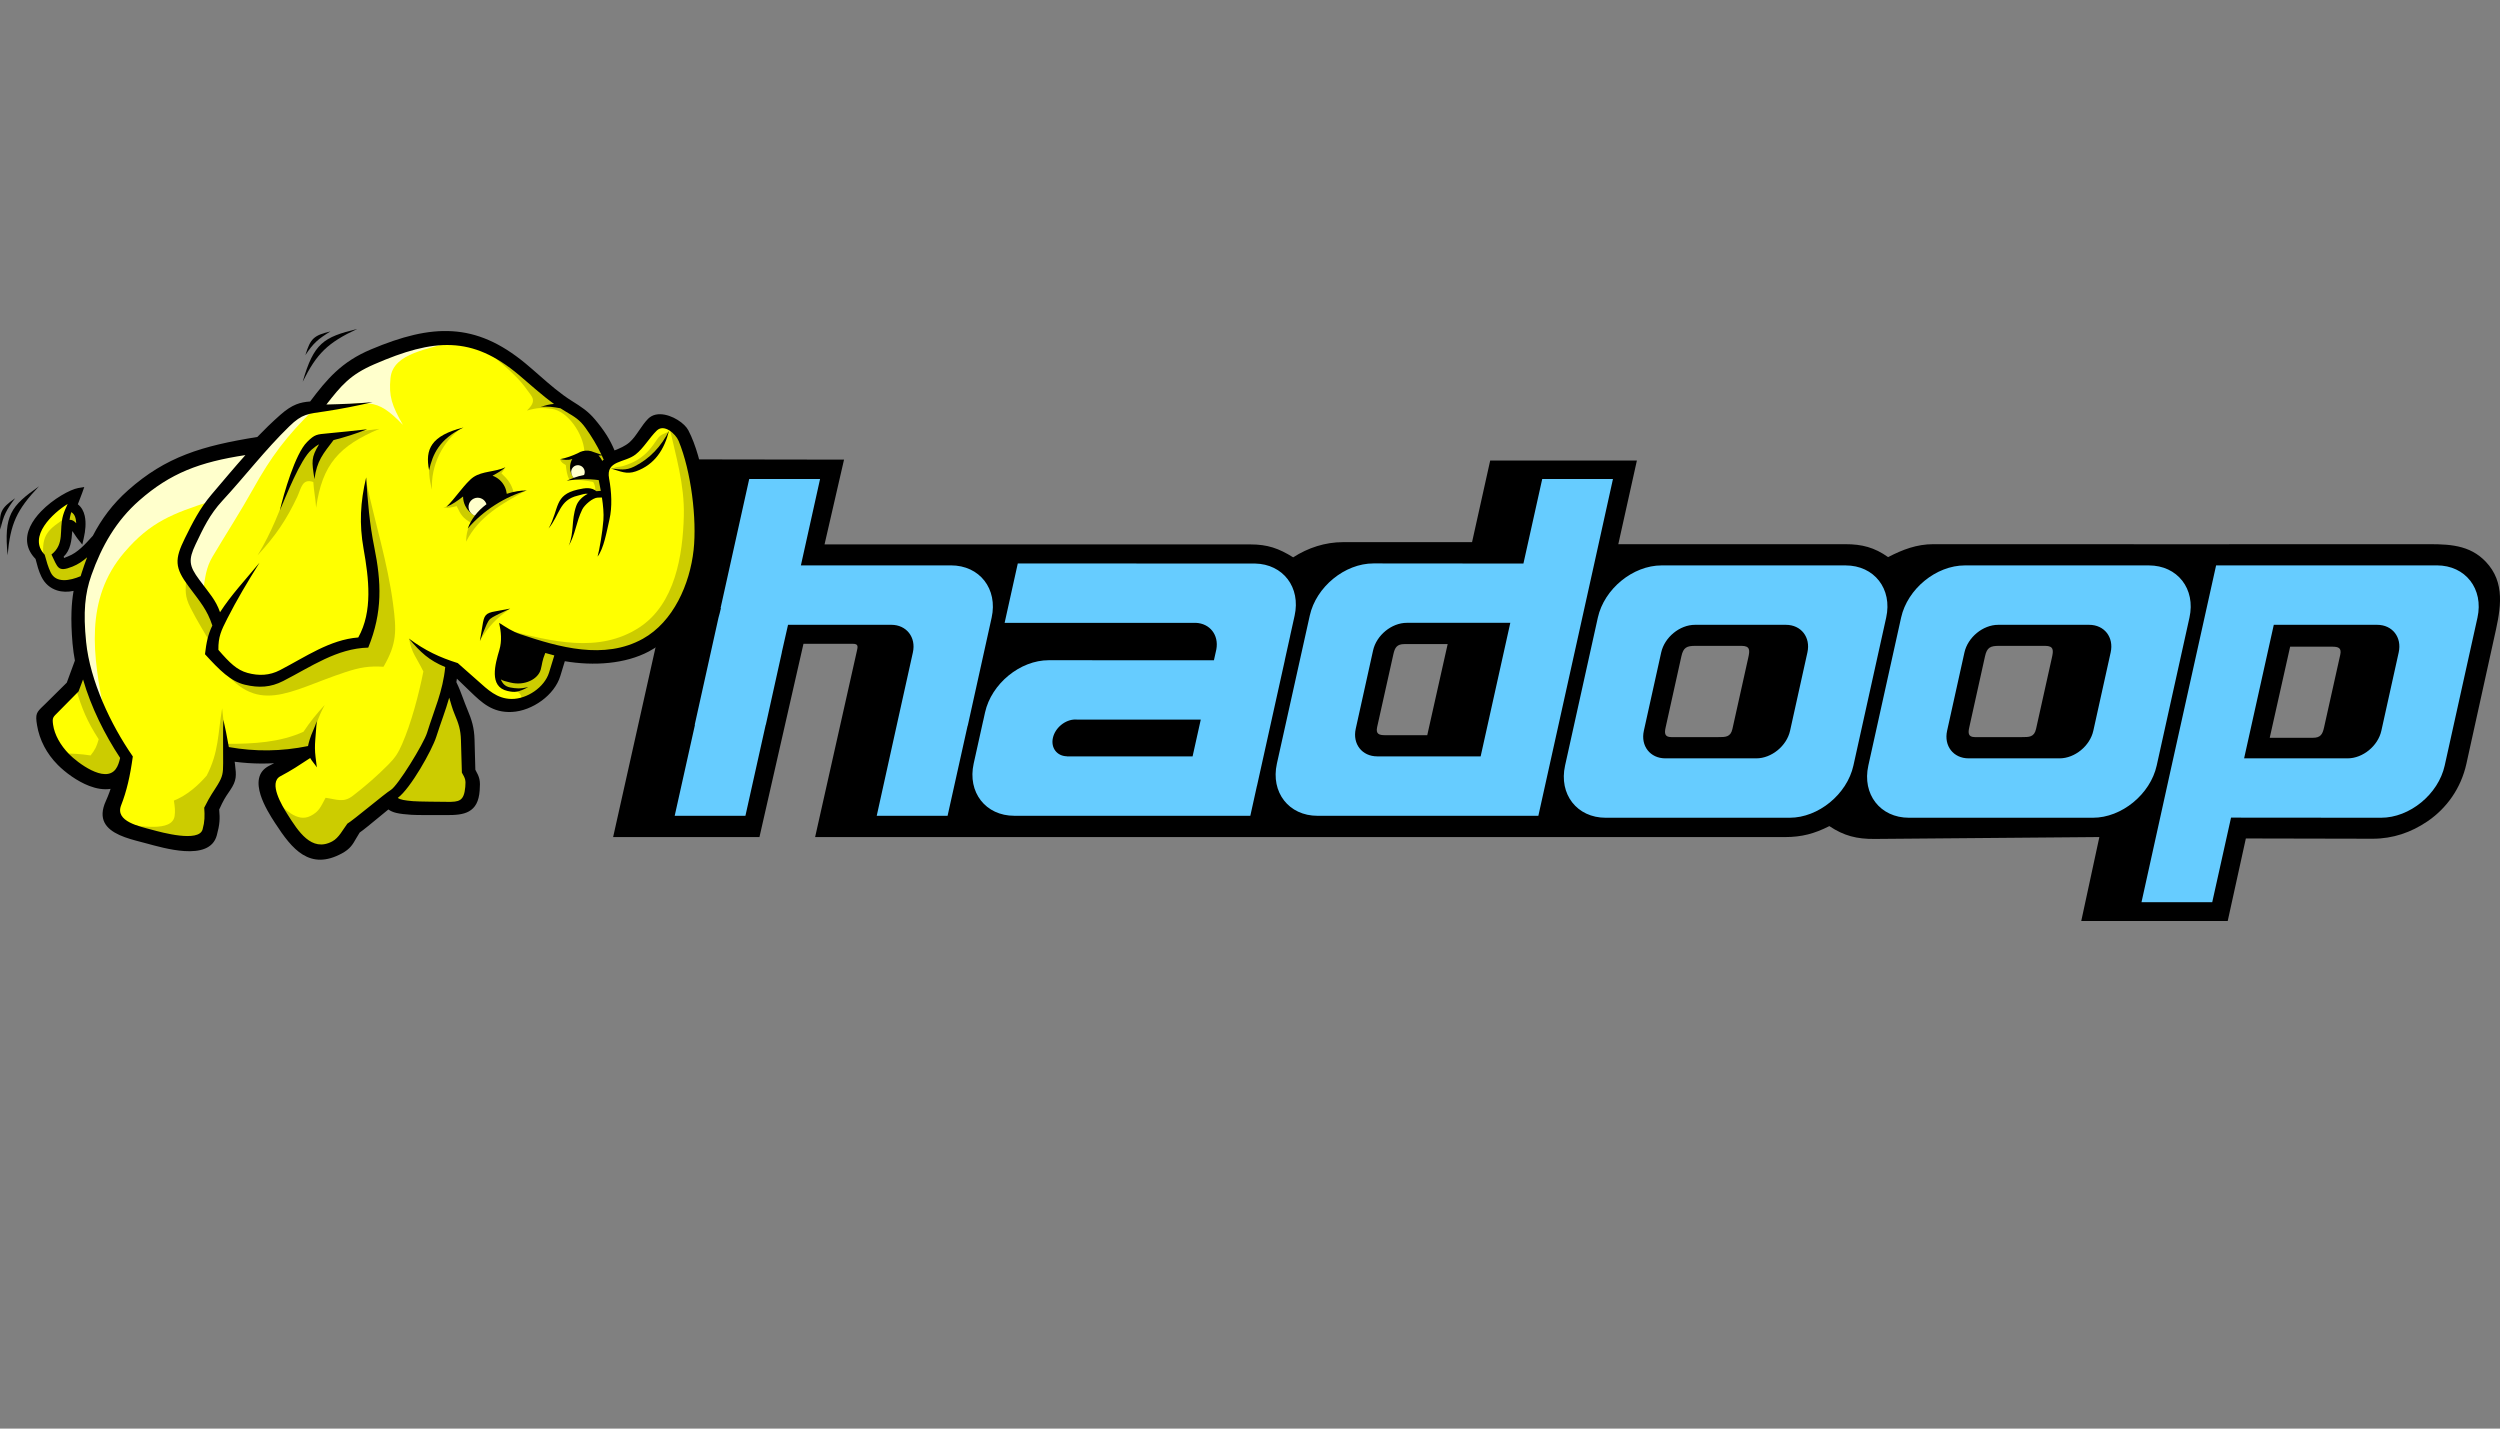 <?xml version="1.0" encoding="utf-8"?>
<!-- Generator: Adobe Illustrator 28.1.0, SVG Export Plug-In . SVG Version: 6.00 Build 0)  -->
<svg version="1.1"
	 id="svg2" xmlns:cc="http://creativecommons.org/ns#" xmlns:svg="http://www.w3.org/2000/svg" xmlns:dc="http://purl.org/dc/elements/1.1/" xmlns:rdf="http://www.w3.org/1999/02/22-rdf-syntax-ns#"
	 xmlns="http://www.w3.org/2000/svg" xmlns:xlink="http://www.w3.org/1999/xlink" x="0px" y="0px" width="140px" height="80px"
	 viewBox="0 0 140 80" style="enable-background:new 0 0 140 80;" xml:space="preserve">
<rect x="0" y="0" width="140" height="80" fill="#808080" stroke="none"/>
<style type="text/css">
	.st0{fill-rule:evenodd;clip-rule:evenodd;}
	.st1{fill-rule:evenodd;clip-rule:evenodd;fill:#66CCFF;}
	.st2{fill-rule:evenodd;clip-rule:evenodd;fill:#FFFF00;stroke:#1F1917;stroke-width:0.059;stroke-miterlimit:12.5;}
	.st3{fill-rule:evenodd;clip-rule:evenodd;fill:#FFFFCC;}
	.st4{fill-rule:evenodd;clip-rule:evenodd;fill:#CCCC00;}
</style>
<g id="g112">
</g>
<g>
	<path class="st0" d="M116.55,51.576c2.734,0,5.468,0,8.202,0c0.339-1.541,0.677-3.081,1.016-4.622c2.341,0,4.757,0.015,7.098,0.015
		c1.143,0,2.155-0.355,3.054-0.962c1.085-0.733,1.895-1.857,2.2-3.243c0.515-2.345,1.032-4.689,1.55-7.033
		c0.295-1.338,0.679-2.849-0.28-4.058c-0.883-1.112-2.054-1.199-3.34-1.199c-9.26,0.01-18.521,0-27.781,0
		c-0.935,0-1.718,0.302-2.535,0.724c-0.766-0.542-1.458-0.724-2.398-0.724c-4.237,0-8.474,0-12.711,0
		c0.347-1.562,0.694-3.123,1.041-4.685c-2.738,0-5.476,0-8.215,0c-0.339,1.524-0.677,3.047-1.016,4.571c-2.408,0-4.816,0-7.224,0
		c-0.998,0-1.956,0.313-2.793,0.851c-0.811-0.505-1.437-0.724-2.398-0.724c-7.949,0-15.897,0-23.846,0
		c0.364-1.583,0.728-3.166,1.092-4.748c-2.734-0.004-5.468-0.008-8.202-0.013c-1.576,7.05-3.152,14.1-4.729,21.149
		c2.731,0.001,5.463,0.002,8.194,0.002c0.822-3.608,1.643-7.216,2.465-10.824c0.924,0,1.848,0,2.773,0
		c0.33,0,0.265,0.188,0.21,0.436c-0.777,3.462-1.554,6.925-2.331,10.387c18.108,0,36.216,0,54.324,0
		c0.922,0,1.643-0.191,2.473-0.614c0.818,0.546,1.54,0.728,2.539,0.719l12.582-0.106C117.224,48.444,116.887,50.01,116.55,51.576z
		 M81.069,36.069c-0.806,0-1.612,0-2.418,0c-0.424,0-0.539,0.193-0.623,0.574c-0.303,1.358-0.605,2.716-0.908,4.074
		c-0.086,0.39,0.111,0.454,0.453,0.454c0.785,0,1.569,0,2.353,0C80.308,39.47,80.689,37.77,81.069,36.069L81.069,36.069z
		 M94.94,36.168c0.861,0,1.722,0,2.583,0c0.497,0,0.47,0.261,0.38,0.663c-0.296,1.33-0.592,2.66-0.887,3.99
		c-0.103,0.464-0.393,0.457-0.792,0.457c-0.876,0-1.752,0-2.628,0c-0.386,0-0.39-0.228-0.321-0.54c0.295-1.33,0.59-2.66,0.884-3.99
		C94.268,36.255,94.462,36.168,94.94,36.168z M111.943,36.168c0.861,0,1.722,0,2.583,0c0.497,0,0.47,0.261,0.38,0.663
		c-0.296,1.33-0.592,2.66-0.887,3.99c-0.103,0.464-0.393,0.457-0.792,0.457c-0.876,0-1.752,0-2.628,0
		c-0.386,0-0.39-0.228-0.321-0.54c0.295-1.33,0.59-2.66,0.884-3.99C111.271,36.255,111.465,36.168,111.943,36.168L111.943,36.168z
		 M127.105,41.316c0.806,0,1.612,0,2.418,0c0.424,0,0.539-0.193,0.623-0.574c0.303-1.358,0.605-2.716,0.908-4.074
		c0.086-0.39-0.111-0.454-0.453-0.454c-0.785,0-1.569,0-2.353,0C127.867,37.915,127.486,39.616,127.105,41.316"/>
	<path class="st1" d="M93.049,31.663h10.302c1.608,0,2.632,1.316,2.275,2.923l-1.835,8.285c-0.356,1.608-1.963,2.923-3.57,2.923
		H89.919c-1.608,0-2.632-1.315-2.275-2.923l1.835-8.285C89.835,32.979,91.442,31.663,93.049,31.663L93.049,31.663z M94.917,34.99
		h5.094c0.851,0,1.393,0.696,1.204,1.547l-0.971,4.385c-0.188,0.85-1.039,1.546-1.89,1.546H93.26c-0.851,0-1.393-0.696-1.204-1.546
		l0.971-4.385C93.216,35.686,94.066,34.99,94.917,34.99 M110.032,31.663h10.302c1.608,0,2.632,1.316,2.276,2.923l-1.835,8.285
		c-0.356,1.608-1.963,2.923-3.571,2.923h-10.302c-1.608,0-2.632-1.315-2.275-2.923l1.835-8.285
		C106.817,32.979,108.424,31.663,110.032,31.663z M111.899,34.99h5.094c0.851,0,1.393,0.696,1.204,1.547l-0.971,4.385
		c-0.188,0.85-1.039,1.546-1.89,1.546h-5.094c-0.851,0-1.393-0.696-1.204-1.546l0.971-4.385
		C110.198,35.686,111.048,34.99,111.899,34.99 M127.332,34.99h5.791c0.851,0,1.393,0.696,1.204,1.547l-0.971,4.385
		c-0.188,0.85-1.039,1.546-1.89,1.546h-5.796L127.332,34.99z M124.102,31.661l-2.582,11.632l-0.55,2.494l-1.046,4.736h3.961
		l1.053-4.736l8.398,0.007c1.607,0.001,3.211-1.315,3.567-2.922l1.835-8.283c0.356-1.607-0.668-2.928-2.276-2.928L124.102,31.661
		L124.102,31.661z M82.916,42.357h-5.791c-0.851,0-1.393-0.696-1.204-1.546l0.971-4.386c0.188-0.85,1.039-1.547,1.889-1.547h5.796
		L82.916,42.357z M86.365,26.823l-1.053,4.736l-8.398-0.007c-1.607-0.001-3.211,1.314-3.567,2.922l-1.841,8.289
		c-0.356,1.607,0.668,2.922,2.276,2.922h12.366l3.132-14.126l1.046-4.736L86.365,26.823L86.365,26.823z M53.255,31.661H44.85
		l1.074-4.838h-3.968l-1.604,7.229h0.02l-0.068,0.285c-0.025,0.083-0.049,0.167-0.068,0.251l-1.332,6h0.014l-1.135,5.096h3.961
		l1.135-5.096h0.007l0.897-4.05c0.002-0.006-0.001-0.014,0-0.02l0.347-1.529h5.782c0.851,0,1.398,0.698,1.209,1.549l-0.91,4.104
		l-1.114,5.042h3.968l1.121-5.042h0.007l1.339-6.054C55.887,32.982,54.863,31.661,53.255,31.661z M70.018,45.684H56.802
		c-1.608,0-2.632-1.316-2.276-2.923l0.533-2.404h0.002l0.102-0.462c0.356-1.607,1.963-2.924,3.57-2.923l9.247,0.004l0.136-0.614
		c0.145-0.801-0.36-1.451-1.154-1.483H56.259l0.737-3.325l13.284,0.004c1.574,0.031,2.57,1.334,2.218,2.922l-0.25,1.128h0.002
		l-0.303,1.369h0.003l-1.559,7.034h-0.003L70.018,45.684L70.018,45.684z M59.745,42.357h7.04l0.458-2.06h-6.92
		c-0.033-0.003-0.068-0.005-0.103-0.005l0,0c-0.567,0-1.133,0.464-1.258,1.03l0,0c-0.124,0.56,0.228,1.019,0.783,1.03
		C59.746,42.354,59.746,42.356,59.745,42.357"/>
	<path id="path66" class="st0" d="M4.4,37.01c-0.163,0.442-0.325,0.885-0.488,1.328c-0.403,0.398-0.805,0.797-1.208,1.196
		c-0.44,0.436-0.535,0.433-0.431,1.05c0.121,0.725,0.47,1.472,1.111,2.115c0.674,0.676,2.09,1.633,3.109,1.182
		c-0.095,0.342-0.22,0.701-0.38,1.052C5.43,46.43,7.095,46.724,8.26,47.039c0.968,0.262,3.345,0.96,3.688-0.313
		c0.154-0.573,0.178-0.88,0.123-1.427c0.301-0.673,0.398-0.78,0.647-1.15c0.342-0.508,0.318-0.701,0.243-1.331
		c-0.014-0.121-0.032-0.254-0.053-0.393c1.153,0.174,2.262,0.171,3.392,0.031c-0.343,0.2-0.687,0.375-1.141,0.608
		c-1.077,0.554-0.062,2.187,0.402,2.903c0.974,1.501,1.848,2.534,3.494,1.644c0.553-0.299,0.596-0.618,0.941-1.133
		c0.191-0.105,1.173-0.94,1.757-1.412c0.221,0.266,0.645,0.315,1.288,0.361c0.323,0.024,1.592,0.015,1.928,0.018
		c1.009,0.006,1.614-0.098,1.693-1.198c0.037-0.521,0.015-0.632-0.241-1.088c-0.015-0.575-0.031-1.15-0.046-1.725
		c-0.018-0.648-0.141-1.045-0.395-1.65c-0.231-0.55-0.361-1.019-0.63-1.551c0.037-0.209,0.066-0.424,0.086-0.65
		c0.343,0.33,0.686,0.661,1.029,0.991c0.654,0.63,1.194,1.144,2.19,1.097c1.038-0.049,2.226-0.867,2.531-1.867
		c0.101-0.334,0.203-0.668,0.304-1.001c1.565,0.296,3.395,0.228,4.758-0.499c2.005-1.07,2.942-3.221,3.173-5.496
		c0.186-1.841-0.173-4.936-1.05-6.615c-0.258-0.494-1.423-1.119-1.934-0.601c-0.385,0.39-0.649,0.984-1.065,1.339
		c-0.322,0.275-0.72,0.411-1.07,0.555c-0.27-0.73-0.659-1.297-1.135-1.864c-0.378-0.451-0.735-0.675-1.234-0.988
		c-0.986-0.618-1.751-1.397-2.649-2.137c-2.715-2.239-5.047-2.17-8.43-0.746c-1.614,0.679-2.393,1.601-3.382,2.926
		c-0.598,0.031-1.009,0.147-1.642,0.705c-0.467,0.412-0.901,0.836-1.322,1.275c-3.162,0.504-5.126,1.107-7.204,2.949
		c-0.846,0.75-1.46,1.58-1.94,2.514c-0.445,0.492-0.888,0.996-1.475,1.222c-0.414,0.159-0.406,0.159-0.552-0.23
		c0.492-0.37,0.484-1.065,0.53-1.695c0.31,0.015,0.427,0.363,0.638,0.629c0.125-0.557,0.197-1.422-0.389-1.725
		c0.095-0.255,0.203-0.512,0.302-0.793c-0.865,0.15-3.829,2.148-2.247,3.672c0.104,0.423,0.186,0.715,0.324,1.001
		c0.362,0.753,1.175,0.881,1.884,0.605c-0.194,0.891-0.234,1.86-0.117,3.221C4.289,36.35,4.336,36.679,4.4,37.01"/>
	<path id="path70" class="st2" d="M14.618,24.975l-2.637,0.429l-2.407,1.055L7.53,27.744l-1.945,2.374l-1.099,1.164l-1.062,0.392
		l-0.281-0.687l0.491-0.709l0.11-1l0.329,0.013l0.36,0.328l-0.097-1.019l-0.399-0.267l0.012-0.388l-0.944,0.534L2.15,29.487
		l-0.178,0.902l0.366,0.722l0.341,1.227l0.694,0.328l0.73-0.036l0.692-0.402l-0.461,2.341l0.461,2.604l-0.508,1.203l-1.664,1.793
		l0.296,1.071l0.788,1.241l1.486,1.046l0.788,0.108l0.876,0.03L6.31,45.909l2.011,0.824l2.506,0.33l0.857-0.56l0.066-1.516
		l0.956-1.582l0.066-1.253l2.308,0.165l2.143-0.198l-2.143,1.286l0.363,1.549l1.352,2.11l1.319,0.56l1.055-0.429l0.429-0.857
		l2.209-1.681l0.429,0.363l3.462,0.132l0.692-0.56l0.066-0.989l-0.231-0.429l-0.165-2.67l-1.154-2.308l0.198-1.022l0.692,0.363
		l1.945,1.813l0.956,0.066l1.055-0.429l1.055-0.791l0.527-1.714l3.099,0.198l1.879-0.725l1.516-1.418l1.088-2.044l0.264-2.407
		l-0.231-2.802l-0.593-2.505l-0.593-0.791l-0.824-0.264l-1.451,1.582l-1.319,0.462l-1.154-1.912l-1.154-1.055l-0.626-0.396
		l-2.505-2.077l-2.011-1.088l-2.011-0.165l-2.341,0.396l-2.044,0.758l-1.418,1.154l-1.121,1.352l-1.154,0.33L14.618,24.975
		L14.618,24.975z"/>
	<path id="path72" class="st3" d="M6.969,30.925c-2.259,2.635-1.757,5.831-1.131,8.961c-0.334-0.844-0.668-1.688-1.002-2.533
		c-0.123-0.774-0.246-1.548-0.369-2.322c0.035-0.791,0.07-1.583,0.106-2.374c0.317-0.756,0.633-1.512,0.95-2.269
		c0.475-0.703,0.95-1.407,1.425-2.111c0.739-0.616,1.477-1.231,2.216-1.847c0.809-0.334,1.618-0.668,2.427-1.002
		c0.95-0.123,1.899-0.246,2.849-0.369c-0.879,1.002-1.759,2.005-2.638,3.007C9.682,28.754,8.432,29.217,6.969,30.925"/>
	<path id="path74" class="st3" d="M17.604,22.897c-1.571,1.532-2.428,2.688-3.428,4.482c-0.715,1.283-1.517,2.519-2.268,3.785
		c-0.38,0.641-0.416,1.178-0.53,1.916c-0.369-0.44-0.739-0.879-1.108-1.319c0.176-0.528,0.352-1.055,0.528-1.583
		c0.598-1.073,1.196-2.146,1.794-3.219c1.266-1.249,2.533-2.497,3.799-3.746C16.795,23.108,17.199,23.002,17.604,22.897"/>
	<path id="path76" class="st3" d="M25.36,19.098c-1.258,0.472-3.347,0.627-3.492,2.071c-0.103,1.025,0.077,1.54,0.695,2.625
		c-1.526-1.579-1.904-1.335-4.854-0.844c0.422-0.598,0.844-1.196,1.266-1.794c0.739-0.457,1.477-0.915,2.216-1.372
		c0.95-0.211,1.899-0.422,2.849-0.633C24.481,19.133,24.92,19.115,25.36,19.098"/>
	<path id="path78" class="st4" d="M28.831,38.626c0.419,0.258,0.41,0.446,0.34,0.623c0.33-0.132,0.661-0.264,0.991-0.396
		c0.214-0.287,0.428-0.575,0.642-0.862c0.159-0.409,0.318-0.819,0.477-1.228c-0.203-0.153-0.406-0.305-0.609-0.458
		c-0.887,0.113-1.774,0.227-2.661,0.34c-0.066,0.179-0.132,0.359-0.198,0.538c0.019,0.255,0.038,0.51,0.057,0.764
		c0.085,0.151,0.17,0.302,0.255,0.453c0.132,0.066,0.264,0.132,0.396,0.198C28.623,38.608,28.727,38.617,28.831,38.626"/>
	<path id="path80" class="st4" d="M28.583,34.075c-1.334,0.385-1.324,0.491-1.718,1.815C27.386,35.055,27.771,34.634,28.583,34.075"
		/>
	<path id="path82" class="st4" d="M37.454,24.17c-0.237,0.11-0.468,0.162-0.616,0.379c-0.319,0.467-0.593,0.86-1.12,1.188
		c-0.266,0.165-0.541,0.272-0.823,0.36c-0.234,0.073-0.374,0.008-0.573,0.151c0.118,0.021,0.236,0.041,0.354,0.062
		c0.26,0,0.521,0,0.781,0c0.321-0.198,0.642-0.396,0.963-0.595c0.189-0.198,0.378-0.396,0.566-0.595
		C37.141,24.804,37.297,24.487,37.454,24.17"/>
	<path id="path84" class="st4" d="M16.203,27.131c-0.525,1.436-0.983,2.667-1.779,3.968c1.019-1.098,1.636-2.031,2.22-3.272
		c0.227-0.482,0.269-1.048,0.901-0.837c0.028,0.481,0.13,0.963,0.158,1.444c0.341-2.445,1.303-3.468,3.539-4.417
		c-0.632,0.076-1.265,0.151-1.897,0.227c-0.595,0.132-1.189,0.264-1.784,0.396c-0.293,0.425-0.585,0.849-0.878,1.274
		C16.524,26.319,16.363,26.725,16.203,27.131"/>
	<path id="path86" class="st4" d="M20.535,27.074c0.482,2.27,1.176,4.448,1.478,6.754c0.196,1.498,0.217,2.218-0.537,3.511
		c-0.824-0.053-1.335,0.04-2.132,0.301c-3.172,1.04-4.992,2.569-7.129-0.512c0.682,0.321,1.365,0.643,2.047,0.965
		c0.486-0.096,0.973-0.191,1.459-0.287c0.859-0.5,1.718-1,2.577-1.501c0.67-0.132,1.34-0.264,2.01-0.396
		c0.217-0.906,0.434-1.812,0.651-2.718c-0.16-1.199-0.321-2.397-0.481-3.596c-0.019-0.566-0.038-1.132-0.057-1.699
		C20.459,27.622,20.497,27.348,20.535,27.074"/>
	<path id="path88" class="st4" d="M25.999,41.118c-0.266,1.844,0.614,2.835,0.249,3.344c-0.103,0.144-0.243,0.396-0.399,0.465
		c-0.558,0.246-1.324-0.046-1.379,0.098c-0.613,0-1.227,0-1.84,0c-0.245-0.104-0.491-0.208-0.736-0.311
		c0.378-0.444,0.755-0.887,1.133-1.331c0.368-0.802,0.736-1.605,1.104-2.407c0.236-0.812,0.472-1.623,0.708-2.435
		c0.123,0,0.245,0,0.368,0C25.471,39.4,25.735,40.259,25.999,41.118"/>
	<path id="path90" class="st4" d="M22.906,35.757c0.149,0.837,0.409,1.036,0.803,1.847c-0.262,1.322-0.683,2.895-1.19,4.061
		c-0.214,0.492-0.386,0.763-0.763,1.143c-0.636,0.642-1.279,1.202-2.001,1.759c-0.519,0.4-0.882,0.2-1.522,0.109
		c-0.272,0.494-0.348,0.768-0.849,1.019c-0.771,0.386-1.462-0.445-2.067-0.934c0.437,0.683,0.874,1.365,1.311,2.048
		c0.302,0.283,0.604,0.566,0.906,0.849c0.255,0.038,0.51,0.075,0.764,0.113c0.34-0.208,0.679-0.415,1.019-0.623
		c0.179-0.34,0.359-0.68,0.538-1.019c0.378-0.283,0.755-0.566,1.133-0.849c0.463-0.396,0.925-0.793,1.387-1.189
		c0.293-0.415,0.585-0.831,0.878-1.246c0.264-0.491,0.529-0.982,0.793-1.472c0.34-1.019,0.68-2.039,1.019-3.058
		c0.028-0.387,0.057-0.774,0.085-1.161c-0.425-0.189-0.849-0.378-1.274-0.566C23.564,36.295,23.218,36.05,22.906,35.757"/>
	<path id="path92" class="st4" d="M12.749,41.656c1.429,0,2.938-0.079,4.247-0.679c0.37-0.556,0.736-1.009,1.189-1.501
		c-0.412,0.779-0.542,1.219-0.651,2.095c-0.142,0.208-0.283,0.415-0.425,0.623c-1.076,0.028-2.152,0.057-3.228,0.085
		c-0.349-0.038-0.698-0.076-1.048-0.113c-0.038-0.038-0.075-0.076-0.113-0.113C12.73,41.92,12.739,41.788,12.749,41.656"/>
	<path id="path94" class="st4" d="M12.55,40.665c-0.037-0.335-0.074-0.67-0.111-1.005c-0.244,1.47-0.185,2.454-0.862,3.771
		c-0.505,0.585-1.127,1.118-1.84,1.403c0.06,0.361,0.078,0.586,0.043,0.851c-0.126,0.952-2.03,0.531-2.813,0.493
		c1.257,0.324,2.513,0.647,3.77,0.971c0.283-0.113,0.566-0.227,0.849-0.34c0.094-0.547,0.189-1.095,0.283-1.642
		c0.264-0.491,0.529-0.982,0.793-1.472c0.047-0.302,0.094-0.604,0.142-0.906C12.72,42.081,12.635,41.373,12.55,40.665"/>
	<path id="path96" class="st4" d="M10.427,32.369c-0.04,0.715-0.086,1.012,0.229,1.644c0.401,0.802,0.893,1.556,1.328,2.349
		c0.047-0.529,0.094-1.057,0.142-1.586C11.559,33.973,10.993,33.171,10.427,32.369"/>
	<path id="path98" class="st4" d="M4.615,37.767c-0.123,0.261-0.245,0.522-0.368,0.783c0.337,1.136,0.637,1.856,1.28,2.849
		c-0.112,0.402-0.196,0.578-0.453,0.906c-0.565-0.087-1.067-0.112-1.64-0.11c0.632,0.491,1.265,0.981,1.897,1.472
		c0.311-0.057,0.623-0.113,0.934-0.17c0.311-0.311,0.623-0.623,0.934-0.934c-0.444-0.689-0.887-1.378-1.331-2.067
		C5.451,39.586,5.033,38.676,4.615,37.767"/>
	<path id="path100" class="st4" d="M37.458,23.794c0.385,1.733,0.882,3.331,0.836,5.106c-0.057,2.177-0.481,4.927-2.498,6.24
		c-2.259,1.47-4.911,0.775-7.389,0.145c1.01,0.415,2.02,0.83,3.03,1.246c0.944,0.047,1.888,0.094,2.831,0.142
		c0.642-0.189,1.284-0.378,1.925-0.566c0.5-0.415,1-0.831,1.501-1.246c0.378-0.793,0.755-1.586,1.133-2.378
		c0.142-0.916,0.283-1.831,0.425-2.746c-0.113-0.897-0.227-1.793-0.34-2.69c-0.208-0.887-0.415-1.774-0.623-2.661
		C38.011,24.188,37.734,23.991,37.458,23.794"/>
	<path id="path102" class="st4" d="M3.746,28.959c-1.026,0.667-1.428,0.961-1.316,2.198c0.102,0.37,0.204,0.741,0.307,1.112
		c0.145,0.098,0.29,0.196,0.434,0.294c0.179,0.06,0.358,0.119,0.537,0.179c0.324-0.077,0.647-0.153,0.971-0.23
		c0.166-0.515,0.332-1.031,0.498-1.546c-0.46,0.226-0.92,0.451-1.38,0.677c-0.106,0-0.213,0-0.319,0
		c-0.119-0.183-0.239-0.366-0.358-0.549c0.145-0.213,0.29-0.426,0.434-0.639c0.077-0.405,0.153-0.809,0.23-1.214
		c0.098,0.03,0.196,0.06,0.294,0.089c0.119,0.094,0.239,0.187,0.358,0.281c-0.017-0.213-0.034-0.426-0.051-0.639
		c-0.081-0.136-0.162-0.273-0.243-0.409c-0.081-0.068-0.162-0.136-0.243-0.204C3.848,28.558,3.797,28.758,3.746,28.959"/>
	<path id="path104" class="st4" d="M26.754,19.211c0.91,0.845,2.027,1.58,2.755,2.613c0.282,0.4,0.595,0.604-0.005,1.169
		c0.633-0.181,0.869-0.161,1.376-0.1c0.922,0.112,1.787,1.423,1.842,2.363c-0.011,0.088-0.256,0.287-0.97,0.484
		c-0.014,0.027-0.403-0.053-0.393-0.027c0.074,0.203,0.173,0.234,0.324,0.329c0.033,0.226,0.054,0.573,0.208,0.82
		c0.449-0.008,0.887,0.041,1.327,0.128c0.148,0.245,0.126,0.491,0.113,0.736c0.17-0.028,0.34-0.057,0.51-0.085
		c-0.047-0.387-0.094-0.774-0.142-1.161c0.151-0.255,0.302-0.51,0.453-0.764c-0.217-0.491-0.434-0.982-0.651-1.472
		c-0.415-0.396-0.831-0.793-1.246-1.189c-0.04-0.002-0.08-0.004-0.12-0.006c-0.467-0.287-0.934-0.573-1.401-0.86
		c-0.762-0.623-1.523-1.246-2.285-1.87C27.885,19.949,27.32,19.58,26.754,19.211"/>
	<path id="path106" class="st4" d="M28.287,26.187c-0.048,0.084-0.121,0.218-0.213,0.311c0.379,0.359,0.566,0.599,0.701,1.106
		c-0.429,0.213-0.857,0.426-1.286,0.638c-0.363,0.348-0.725,0.695-1.088,1.043c-0.477-0.257-0.596-0.454-0.827-0.944
		c-0.269,0.071-0.524,0.14-0.746,0.058c0.141,0.001,0.228-0.034,0.368-0.121c0.231-0.24,0.462-0.48,0.692-0.719
		c0.408-0.309,0.815-0.617,1.223-0.926c0.267-0.087,0.534-0.174,0.8-0.261C28.014,26.33,28.185,26.229,28.287,26.187"/>
	<path id="path108" class="st4" d="M29.47,27.466c-1.363,0.734-2.669,1.472-3.367,2.867C26.104,28.563,27.881,27.784,29.47,27.466"
		/>
	<path id="path110" class="st4" d="M25.833,23.984c-1.012,0.69-1.728,2.083-1.638,3.441c-0.33-1.176-0.213-2.286,0.8-3.098
		c0.171-0.083,0.342-0.166,0.512-0.249C25.616,24.047,25.724,24.016,25.833,23.984"/>
	<g>
		<path d="M39.458,27.189c-0.184-1.158-0.488-2.282-0.91-3.09c-0.051-0.099-0.13-0.199-0.226-0.294
			c-0.21-0.207-0.52-0.403-0.841-0.513l-0.065,0.191h0l0.065-0.191c-0.34-0.117-0.699-0.141-0.983,0.008
			c-0.074,0.039-0.143,0.089-0.204,0.151c-0.184,0.187-0.34,0.414-0.495,0.641h0c-0.173,0.253-0.348,0.508-0.556,0.686l0.13,0.153
			l0,0l-0.13-0.153c-0.242,0.206-0.544,0.332-0.829,0.446c-0.125-0.302-0.269-0.579-0.431-0.839
			c-0.195-0.311-0.417-0.602-0.661-0.893l0,0c-0.2-0.238-0.394-0.416-0.604-0.576c-0.211-0.16-0.426-0.296-0.677-0.453
			c-0.673-0.422-1.246-0.924-1.831-1.437c-0.266-0.233-0.534-0.468-0.796-0.685c-1.392-1.148-2.691-1.705-4.08-1.792
			c-1.379-0.087-2.836,0.292-4.556,1.016c-0.83,0.349-1.446,0.762-1.983,1.259c-0.513,0.474-0.948,1.021-1.426,1.659
			c-0.279,0.02-0.525,0.061-0.778,0.162c-0.277,0.111-0.557,0.291-0.892,0.586c-0.238,0.21-0.465,0.421-0.685,0.633l0,0
			c-0.205,0.199-0.405,0.401-0.602,0.605c-1.565,0.252-2.841,0.529-3.984,0.972c-1.168,0.452-2.198,1.075-3.256,2.013
			c-0.432,0.383-0.806,0.788-1.134,1.217c-0.321,0.421-0.597,0.864-0.838,1.331c-0.212,0.234-0.424,0.471-0.653,0.678
			c-0.224,0.201-0.462,0.371-0.729,0.474l0,0c-0.155,0.06-0.22,0.095-0.227,0.092c-0.008-0.004-0.012-0.029-0.024-0.075
			c0.381-0.366,0.445-0.901,0.48-1.434c0.046,0.055,0.091,0.123,0.137,0.194c0.051,0.078,0.103,0.159,0.165,0.238l0.26,0.329
			l0.092-0.41l-0.196-0.043l0,0C4.602,30.066,4.7,30.087,4.7,30.087c0.077-0.344,0.134-0.801,0.045-1.198
			c-0.058-0.257-0.177-0.487-0.386-0.649c0.02-0.052,0.039-0.1,0.057-0.147c0.065-0.167,0.133-0.339,0.19-0.501l0.113-0.321
			l-0.336,0.058c-0.447,0.078-1.408,0.606-2.084,1.308c-0.251,0.261-0.467,0.549-0.609,0.852c-0.148,0.315-0.214,0.644-0.156,0.974
			c0.05,0.288,0.194,0.571,0.456,0.837c0.048,0.192,0.092,0.359,0.139,0.51c0.054,0.171,0.112,0.325,0.185,0.475
			c0.197,0.41,0.511,0.66,0.874,0.776c0.292,0.094,0.615,0.098,0.932,0.029c-0.062,0.358-0.101,0.732-0.116,1.141
			c-0.02,0.535,0,1.125,0.058,1.81c0.013,0.15,0.032,0.316,0.057,0.496c0.021,0.153,0.048,0.304,0.075,0.454
			c-0.059,0.161-0.119,0.323-0.178,0.485c-0.092,0.251-0.184,0.502-0.277,0.753c-0.203,0.201-0.405,0.402-0.608,0.602
			c-0.189,0.187-0.379,0.375-0.568,0.562c-0.016,0.016-0.079,0.077-0.137,0.133c-0.383,0.369-0.459,0.442-0.351,1.092
			c0.067,0.398,0.197,0.801,0.402,1.19c0.188,0.358,0.441,0.708,0.765,1.033c0.405,0.406,1.067,0.909,1.761,1.173
			c0.397,0.151,0.806,0.224,1.189,0.163c-0.02,0.059-0.039,0.118-0.06,0.177c-0.06,0.167-0.128,0.334-0.202,0.497
			c-0.471,1.032,0.013,1.571,0.765,1.914c0.376,0.171,0.822,0.288,1.237,0.396c0.085,0.022,0.17,0.044,0.277,0.073
			c0.492,0.133,1.341,0.377,2.117,0.426c0.847,0.054,1.611-0.121,1.815-0.882c0.081-0.301,0.128-0.532,0.147-0.758
			c0.018-0.21,0.011-0.422-0.014-0.684c0.241-0.533,0.344-0.686,0.52-0.944c0.035-0.051,0.076-0.112,0.089-0.131
			c0.189-0.281,0.278-0.48,0.31-0.704l-0.079-0.011c0.046,0.006,0.079,0.011,0.079,0.011c0.031-0.216,0.005-0.432-0.034-0.762
			c-0.004-0.03-0.01-0.079-0.018-0.137c0.496,0.064,0.984,0.098,1.47,0.101c0.247,0.002,0.493-0.006,0.74-0.019
			c-0.063,0.032-0.125,0.064-0.192,0.099c-0.03,0.015-0.061,0.031-0.092,0.047c-0.654,0.336-0.681,0.973-0.476,1.629l0.024-0.008
			c-0.014,0.004-0.024,0.008-0.024,0.008c0.185,0.591,0.564,1.194,0.803,1.561c0.501,0.772,0.979,1.426,1.559,1.781
			c0.608,0.372,1.302,0.416,2.198-0.069c0.456-0.247,0.6-0.498,0.793-0.837c0.059-0.104,0.125-0.216,0.197-0.328
			c0.188-0.125,0.657-0.511,1.117-0.891c0.156-0.129,0.313-0.258,0.49-0.402c0.122,0.089,0.269,0.152,0.446,0.194
			c0.231,0.055,0.505,0.08,0.834,0.104c0.246,0.018,1.049,0.018,1.568,0.017c0.16,0,0.293,0,0.373,0l0.001-0.2c0,0,0,0,0,0
			c0,0,0,0,0,0l-0.001,0.2c0.535,0.003,0.968-0.025,1.294-0.21c0.348-0.197,0.555-0.547,0.599-1.174
			c0.02-0.279,0.023-0.45-0.015-0.626l-0.196,0.043l0,0l0.196-0.043c-0.036-0.164-0.107-0.313-0.228-0.531
			c-0.007-0.271-0.015-0.542-0.022-0.813c-0.008-0.287-0.015-0.575-0.023-0.862c-0.009-0.339-0.047-0.614-0.115-0.885
			c-0.068-0.269-0.166-0.528-0.296-0.838c-0.088-0.21-0.16-0.403-0.23-0.592l-0.186,0.068c0.001,0,0.001,0,0.002-0.001l0.184-0.067
			v-0.001c-0.112-0.302-0.222-0.596-0.377-0.911c0.01-0.061,0.02-0.126,0.03-0.196c0.1,0.096,0.199,0.192,0.299,0.288l0.44,0.424
			l0.139-0.145h0l-0.139,0.145c0.336,0.324,0.643,0.618,1.003,0.83c0.373,0.22,0.792,0.348,1.335,0.322
			c0.568-0.027,1.177-0.266,1.677-0.636c0.484-0.357,0.873-0.84,1.036-1.373c0.047-0.154,0.094-0.309,0.141-0.463
			c0.037-0.123,0.075-0.247,0.112-0.37c0.797,0.135,1.653,0.179,2.479,0.092c0.798-0.084,1.568-0.287,2.232-0.641
			c0.977-0.521,1.709-1.289,2.235-2.2l0,0c0.588-1.019,0.917-2.219,1.043-3.454h0C39.719,29.835,39.664,28.488,39.458,27.189z
			 M33.807,25.741c-0.029,0.022-0.058,0.045-0.084,0.069c-0.048-0.113-0.119-0.216-0.206-0.302c0.059-0.002,0.119-0.004,0.18-0.005
			C33.735,25.582,33.771,25.661,33.807,25.741z M6.724,42.46c-0.053,0.222-0.115,0.438-0.245,0.612
			c-0.61,0.816-2.16-0.382-2.609-0.84c-0.491-0.501-0.819-1.094-0.897-1.651c-0.057-0.406-0.002-0.416,0.282-0.703
			c0.382-0.386,0.764-0.773,1.145-1.159c0.084-0.223,0.167-0.446,0.251-0.669c0.452,1.562,1.221,3.098,2.074,4.388
			C6.724,42.445,6.724,42.452,6.724,42.46z M4.564,32.11c-0.016,0.051-0.032,0.103-0.047,0.155c-0.596,0.253-1.38,0.413-1.68-0.213
			c-0.146-0.304-0.228-0.602-0.334-0.987c-0.981-1.017,0.486-2.359,1.285-2.841c-0.116,0.249-0.198,0.437-0.254,0.631
			c-0.243,0.84,0.11,1.589-0.652,2.198c0.358,0.723,0.342,1.011,1.175,0.677c0.321-0.129,0.587-0.31,0.823-0.523
			C4.767,31.498,4.663,31.799,4.564,32.11z M3.951,28.821c0.013-0.048,0.026-0.095,0.04-0.142c0.203,0.118,0.257,0.333,0.279,0.622
			c-0.121-0.121-0.218-0.203-0.375-0.186C3.909,29.013,3.926,28.914,3.951,28.821z M3.513,31.431
			C3.513,31.431,3.513,31.431,3.513,31.431c0.001-0.001,0.001-0.002,0.002-0.004L3.513,31.431z M12.909,42.424L12.909,42.424
			L12.909,42.424L12.909,42.424L12.909,42.424C12.909,42.424,12.909,42.424,12.909,42.424L12.909,42.424z M23.121,44.865
			c-0.453-0.039-0.707-0.079-0.845-0.183c0.711-0.522,1.92-2.678,2.155-3.42c0.249-0.784,0.522-1.468,0.725-2.193
			c0.093,0.303,0.167,0.603,0.303,0.925c0.227,0.537,0.337,0.87,0.354,1.446c0.017,0.608,0.034,1.217,0.052,1.825
			c0.195,0.341,0.225,0.414,0.191,0.803c-0.071,0.795-0.335,0.847-1.033,0.835C24.703,44.899,23.441,44.893,23.121,44.865z
			 M25.399,37.913L25.399,37.913l0.106,0.013c0,0,0,0,0,0L25.399,37.913z M25.635,37.134c-1.004-0.317-1.809-0.687-2.741-1.377
			c0.663,0.779,1.113,1.211,2.038,1.599c-0.135,1.372-0.611,2.372-1.018,3.685c-0.184,0.594-1.637,2.973-2.039,3.205
			c-0.287,0.165-2.085,1.68-2.423,1.879c-0.252,0.335-0.473,0.797-0.852,0.997c-1.154,0.61-1.895-0.558-2.516-1.545
			c-0.283-0.45-1.068-1.744-0.383-2.107c0.647-0.343,1.01-0.588,1.67-1.021c0.097,0.177,0.263,0.347,0.372,0.524
			c-0.024-0.193-0.048-0.386-0.072-0.579c-0.043-0.35-0.042-0.634-0.014-0.987c0.027-0.341,0.054-0.682,0.08-1.023
			c-0.099,0.347-0.298,0.693-0.397,1.04c-0.04,0.139-0.073,0.251-0.091,0.355c-1.482,0.303-2.952,0.322-4.434,0.057
			c-0.095-0.549-0.21-1.12-0.306-1.53c-0.029,0.459-0.01,1.728-0.013,2.438c-0.002,0.551-0.025,0.739-0.309,1.207
			c-0.266,0.438-0.378,0.538-0.75,1.279c0.031,0.467,0.032,0.776-0.093,1.22c-0.207,0.737-2.29,0.166-2.839,0.016
			c-0.677-0.185-2.076-0.461-1.724-1.363c0.31-0.794,0.506-1.631,0.657-2.742c-1.24-1.786-2.393-4.234-2.614-6.403
			c-0.172-1.684-0.069-2.721,0.296-3.751c0.577-1.632,1.385-3.045,2.681-4.182c1.748-1.534,3.383-2.15,5.942-2.54
			c-0.615,0.689-1.224,1.417-1.888,2.198c-0.672,0.791-1.071,1.59-1.498,2.454c-0.589,1.195-0.577,1.649,0.205,2.698
			c0.673,0.904,1.037,1.311,1.33,2.195c-0.243,0.5-0.331,0.923-0.413,1.606c0.824,0.901,1.437,1.518,2.237,1.709
			c0.785,0.187,1.441,0.15,2.143-0.209c1.56-0.798,3.003-1.827,4.763-1.87c0.814-2.001,0.732-3.673,0.341-5.61
			c-0.267-1.322-0.374-2.574-0.457-3.923c-0.33,1.388-0.392,2.609-0.147,3.992c0.295,1.667,0.525,3.508-0.296,4.973
			c-1.591,0.122-2.954,1.09-4.389,1.832c-0.576,0.299-1.176,0.328-1.814,0.153c-0.592-0.163-0.992-0.554-1.63-1.29
			c-0.01-0.739,0.157-1.08,0.496-1.749c0.545-1.074,1.147-2.074,1.807-3.132c-0.808,0.976-1.574,1.791-2.211,2.772
			c-0.243-0.693-0.591-1.045-1.167-1.825c-0.563-0.762-0.622-1.096-0.201-1.978c0.423-0.886,0.782-1.665,1.502-2.443
			c1.244-1.343,2.384-2.839,3.744-4.162c0.739-0.718,1.039-0.694,2.018-0.842c0.886-0.134,1.75-0.304,2.654-0.514
			c-0.874,0.081-1.718,0.111-2.568,0.132c-0.009,0-0.018,0.001-0.026,0.001c0.837-1.069,1.322-1.664,2.681-2.254
			c3.346-1.453,5.471-1.61,8.1,0.599c0.681,0.573,1.276,1.128,1.967,1.622c-0.25,0.021-0.466,0.066-0.752,0.178
			c0.347-0.066,0.749-0.001,1.109,0.065c0.101,0.066,0.205,0.13,0.312,0.193c0.487,0.287,0.764,0.446,1.094,0.905
			c0.349,0.486,0.639,0.971,0.895,1.505c-0.168-0.06-0.308-0.111-0.434-0.148c-0.092-0.042-0.193-0.07-0.299-0.08
			c-0.211-0.02-0.413,0.032-0.581,0.135c-0.007,0.003-0.013,0.006-0.02,0.01c-0.27,0.131-0.687,0.281-0.967,0.326
			c0.143,0.049,0.458,0.068,0.607,0.009c0.02-0.008,0.04-0.014,0.061-0.019c-0.067,0.114-0.111,0.244-0.124,0.384
			c-0.018,0.186,0.02,0.364,0.1,0.519c0,0.001,0.001,0.001,0.001,0.002c0.025,0.059,0.06,0.114,0.099,0.154
			c-0.128,0.047-0.258,0.101-0.393,0.159c0.623-0.095,1.186-0.111,1.794-0.031c0.04,0.192,0.081,0.395,0.118,0.602
			c-0.075,0.006-0.151,0.012-0.226,0.018c-0.006,0.001-0.012,0.001-0.018,0.002c-0.288-0.23-0.609-0.191-1.047-0.091
			c-1.333,0.304-1.019,1.052-1.633,2.178c0.637-0.778,0.589-1.592,1.627-1.838c0.242-0.057,0.406-0.129,0.57-0.104
			c-0.295,0.148-0.549,0.394-0.65,0.679c-0.285,0.804-0.108,1.482-0.421,2.233c0.388-0.671,0.411-1.327,0.757-2.033
			c0.124-0.254,0.586-0.66,0.87-0.666c0.078-0.002,0.155-0.003,0.233-0.005c0.068,0.447,0.11,0.891,0.083,1.259
			c-0.048,0.672-0.223,1.669-0.327,2.05c0.351-0.451,0.511-1.407,0.665-2.079c0.161-0.701,0.12-1.541-0.02-2.293
			c-0.193-1.032,0.87-0.865,1.488-1.351c0.454-0.358,0.766-0.929,1.182-1.334c0.413-0.401,1.062,0.188,1.225,0.581
			c0.704,1.703,1.025,4.382,0.839,6.098c-0.209,1.926-1.139,4.029-2.838,4.977c-2.166,1.209-4.719,0.47-6.871-0.255
			c-0.459-0.155-0.779-0.38-1.182-0.635c0.11,0.495,0.16,1.019,0.014,1.513c-0.232,0.784-0.607,2.067,0.458,2.304
			c0.405,0.09,0.589,0.077,1.161-0.218c-0.463,0.105-0.697,0.079-1.015,0.02c-0.288-0.053-0.441-0.236-0.522-0.452
			c0.101,0.073,0.265,0.112,0.546,0.18c0.789,0.19,1.542-0.19,1.689-0.737c0.086-0.32,0.071-0.488,0.253-0.923
			c0.163,0.05,0.332,0.096,0.505,0.138c-0.098,0.319-0.196,0.638-0.293,0.957c-0.254,0.828-1.242,1.495-2.115,1.48
			c-0.807-0.014-1.318-0.52-1.875-1.015C26.37,37.784,26.001,37.457,25.635,37.134z M15.152,24.008
			C15.152,24.008,15.152,24.008,15.152,24.008l-0.004-0.004L15.152,24.008z M5.364,30.118L5.364,30.118L5.364,30.118L5.364,30.118
			L5.364,30.118z M3.889,31.341L3.889,31.341l-0.001-0.002L3.889,31.341z M6.778,46.581L6.778,46.581
			c-0.023,0.05-0.046,0.1-0.062,0.135L6.778,46.581z M38.4,34.178C38.4,34.178,38.4,34.178,38.4,34.178l0.002,0.001l0.014,0.008
			L38.4,34.178z"/>
		<path d="M0.02,29.652c0.174-0.796,0.335-1.096,0.826-1.75C0.05,28.459-0.054,28.687,0.02,29.652z"/>
		<path d="M19.996,18.423c-1.872,0.459-2.423,0.785-3.045,2.955C17.742,19.789,18.341,19.204,19.996,18.423z"/>
		<path d="M18.508,18.558c-0.944,0.227-1.124,0.402-1.407,1.328C17.552,19.208,17.812,18.987,18.508,18.558z"/>
		<path d="M0.426,31.096c0.156-1.768,0.5-2.532,1.757-3.863C0.607,28.344,0.213,28.849,0.426,31.096z"/>
		<polygon points="17.743,42.973 17.742,42.973 17.742,42.973 		"/>
		<path d="M24.029,26.334c0.2-0.884,0.554-1.736,1.928-2.395C24.136,24.394,23.795,25.159,24.029,26.334z"/>
		<path d="M35.61,26.395c1.078-0.384,1.597-1.251,1.855-2.271c-0.422,0.855-1.073,1.569-1.957,2.007
			c-0.475,0.235-0.778,0.153-1.308,0.103C34.739,26.389,35.081,26.584,35.61,26.395z"/>
		<path d="M28.379,27.654c-0.015-0.133-0.051-0.265-0.111-0.392c-0.144-0.301-0.395-0.517-0.687-0.623
			c0.264-0.141,0.524-0.29,0.727-0.474c-0.594,0.275-1.284,0.208-1.794,0.552c-0.449,0.303-1.068,1.263-1.523,1.67
			c0.33-0.128,0.648-0.35,0.941-0.583c0.001,0.174,0.039,0.35,0.119,0.516c0.119,0.249,0.311,0.439,0.538,0.558
			c-0.164,0.216-0.3,0.458-0.398,0.726c0.868-1.029,2.126-1.805,3.309-2.137C29.169,27.461,28.777,27.523,28.379,27.654z"/>
		<path d="M27.018,35.033c-0.042,0.267-0.1,0.597-0.142,0.864c0.113-0.301,0.248-0.652,0.38-0.939
			c0.139-0.304,0.217-0.333,0.512-0.493h0c0.209-0.114,0.589-0.27,0.798-0.384c-0.215,0.036-0.601,0.115-0.816,0.152
			C27.175,34.329,27.108,34.467,27.018,35.033z"/>
		<path d="M17.197,24.751c-0.667,0.66-1.315,2.923-1.523,3.828c0.326-0.752,1.143-2.856,1.769-3.392
			c0.173-0.148,0.294-0.239,0.424-0.305c-0.448,0.752-0.415,0.939-0.258,1.946c0.134-1.024,0.488-1.419,1.069-2.183
			c0.637-0.16,1.233-0.351,1.886-0.606c-0.737,0.083-1.472,0.159-2.21,0.229C17.735,24.327,17.636,24.317,17.197,24.751z"/>
	</g>
	<path id="path138" class="st3" d="M26.288,28.604c-0.122-0.254-0.013-0.561,0.242-0.682c0.255-0.121,0.562-0.013,0.684,0.242
		c0.012,0.024,0.021,0.049,0.028,0.074c-0.244,0.181-0.467,0.394-0.654,0.64C26.462,28.826,26.35,28.734,26.288,28.604"/>
	<path id="path140" class="st3" d="M31.986,26.399c0.02-0.211,0.2-0.366,0.411-0.346c0.211,0.02,0.366,0.209,0.346,0.42
		c-0.004,0.045-0.016,0.087-0.035,0.126c-0.193,0.033-0.386,0.089-0.585,0.162C32.041,26.676,31.975,26.521,31.986,26.399"/>
</g>
</svg>
